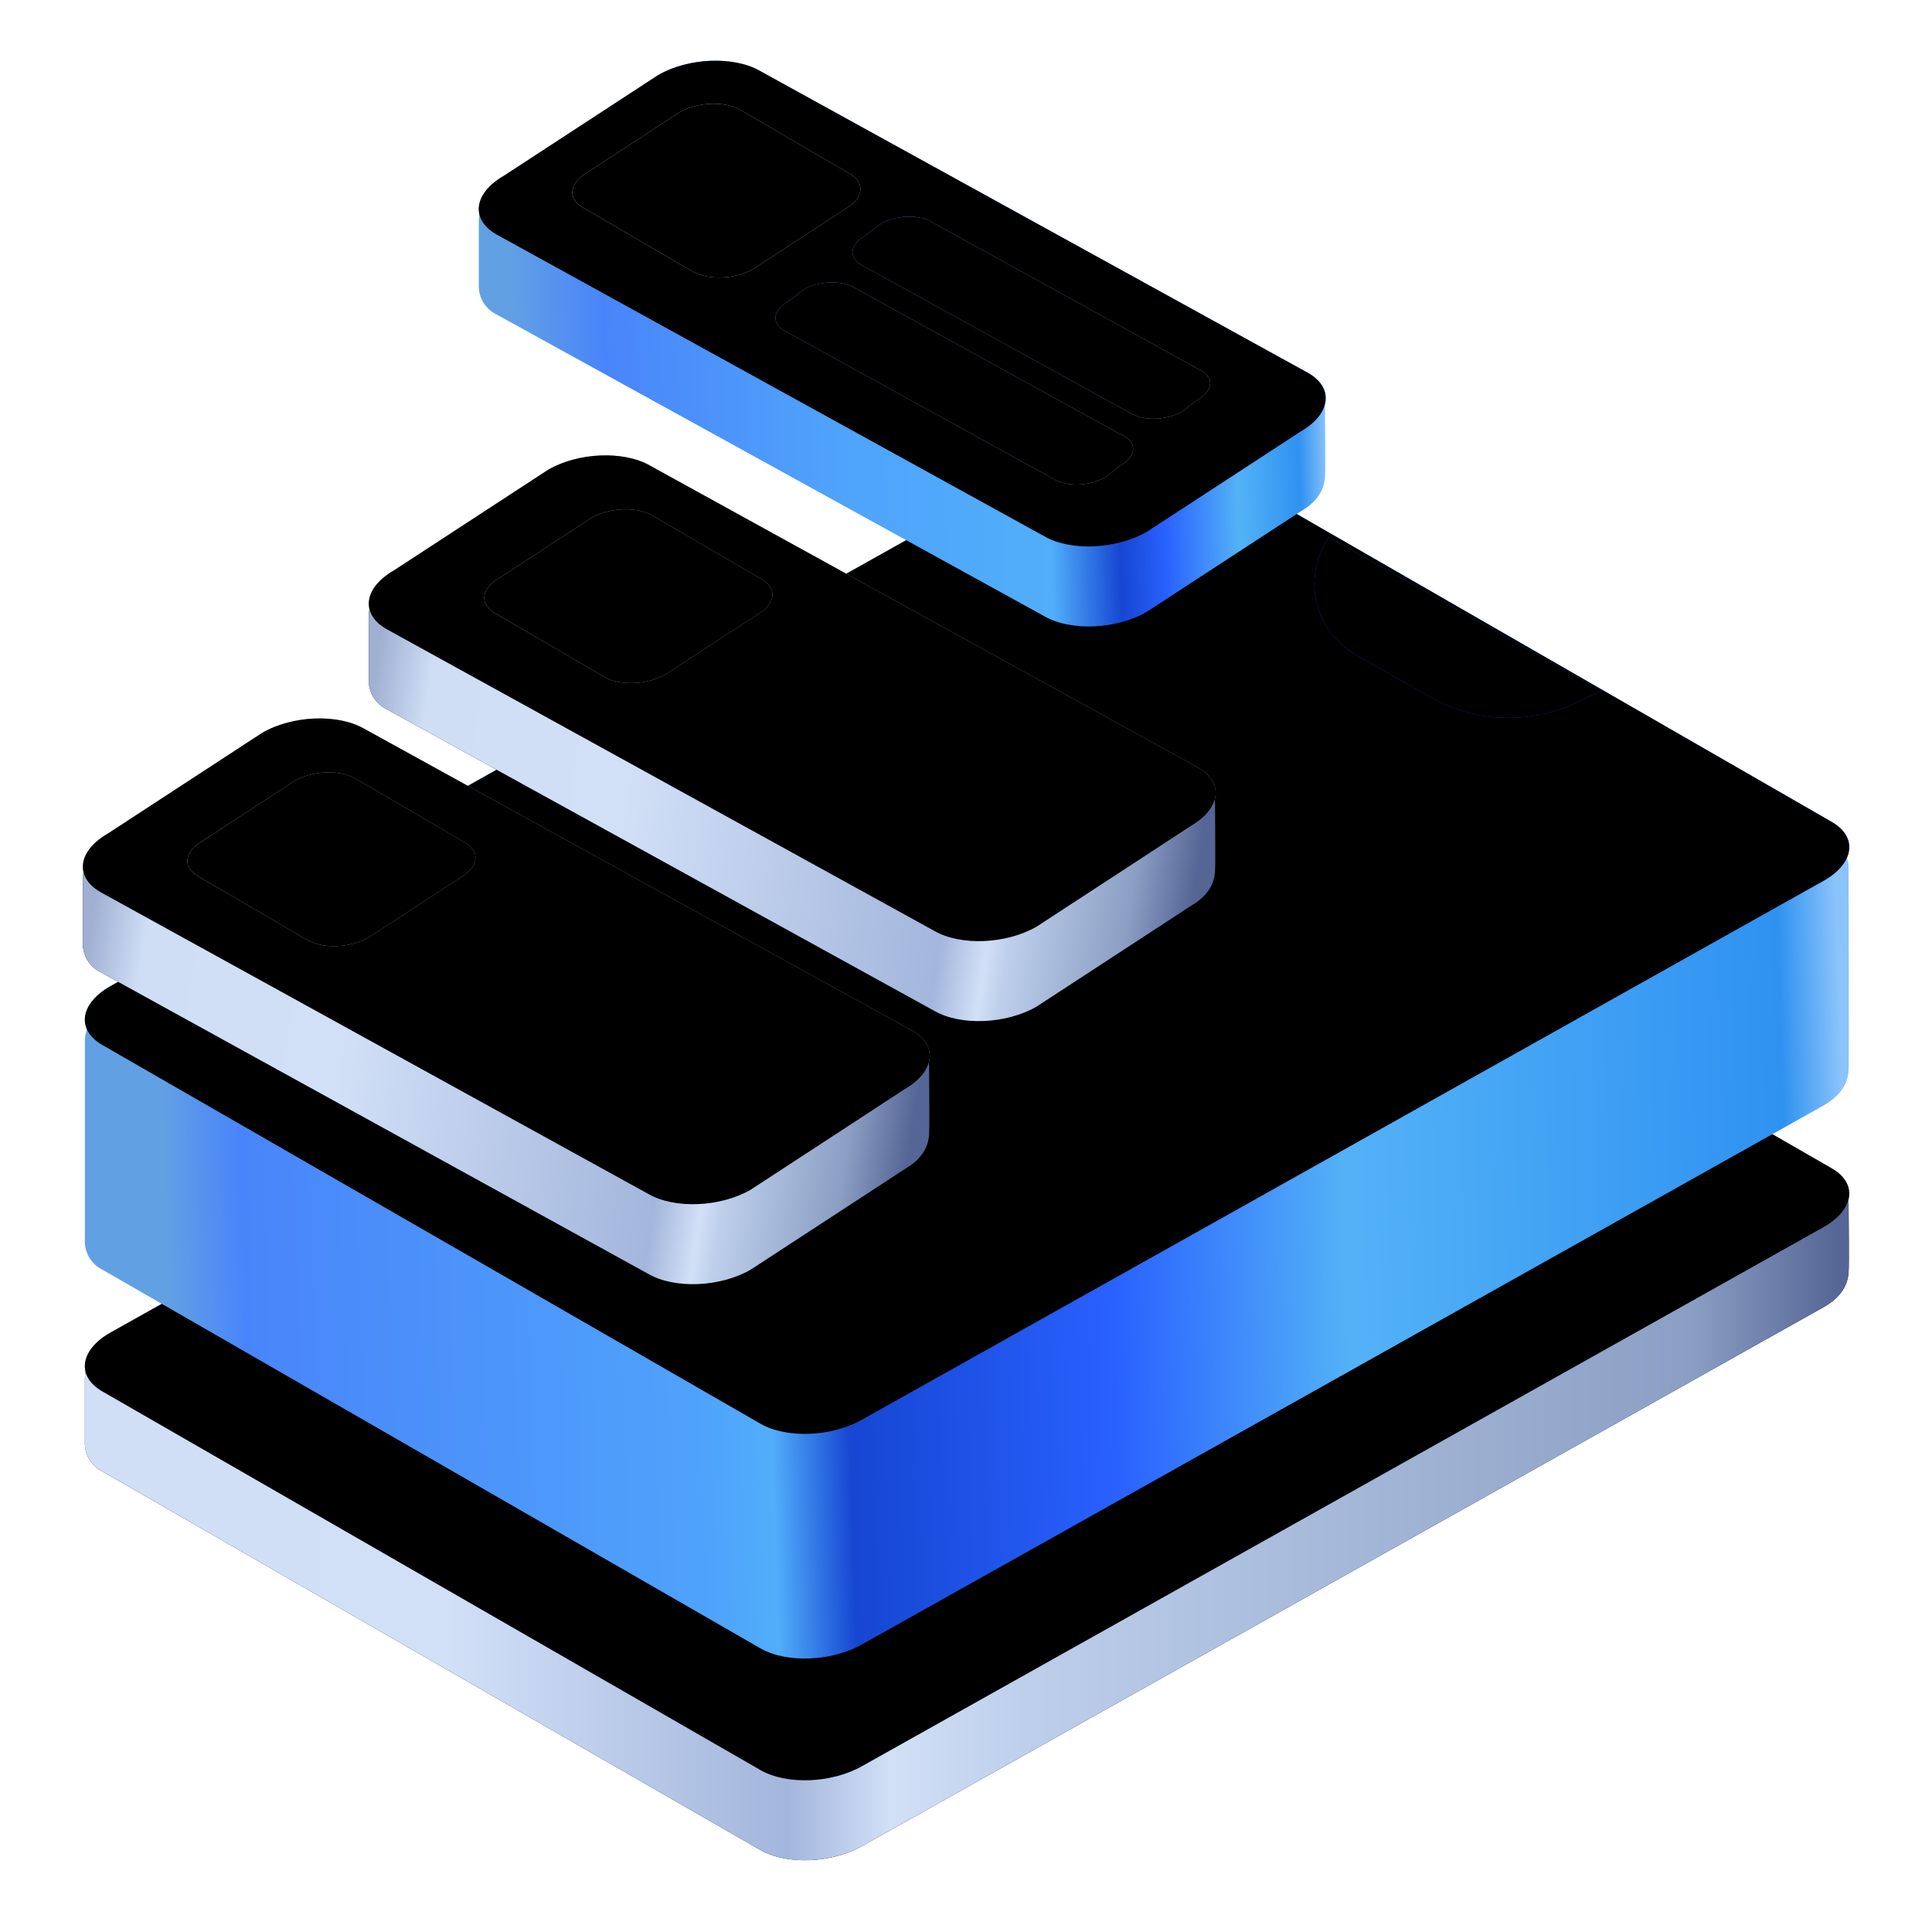 <?xml version="1.0" encoding="UTF-8"?>
<svg width="30px" height="30px" viewBox="0 0 30 30" version="1.1" xmlns="http://www.w3.org/2000/svg" xmlns:xlink="http://www.w3.org/1999/xlink">
    <title>小程序</title>
    <defs>
        <linearGradient x1="100%" y1="50%" x2="-16.007%" y2="50%" id="linearGradient-1">
            <stop stop-color="#556595" offset="0%"></stop>
            <stop stop-color="#8B9FC4" offset="7.37%"></stop>
            <stop stop-color="#BDCFEB" offset="40.284%"></stop>
            <stop stop-color="#D2E0F7" offset="46.829%"></stop>
            <stop stop-color="#A3B6DC" offset="51.941%"></stop>
            <stop stop-color="#D2E0F7" offset="68.816%"></stop>
            <stop stop-color="#CFDEF5" offset="93.323%"></stop>
            <stop stop-color="#9FB0D2" offset="100%"></stop>
        </linearGradient>
        <path d="M27.388,6.633 C27.397,6.439 27.289,6.259 27.115,6.174 L16.899,0.294 C16.489,0.061 15.784,0.09 15.315,0.36 L0.382,8.731 C0.097,8.896 0.001,9.097 0.001,9.31 C0.001,9.352 0.001,10.247 0.001,10.288 C-0.007,10.481 0.1,10.661 0.274,10.747 L10.492,16.626 C10.902,16.86 11.605,16.831 12.074,16.561 L27.008,8.191 C27.295,8.025 27.389,7.82 27.389,7.612 C27.395,7.569 27.389,6.719 27.388,6.633 Z" id="path-2"></path>
        <filter x="0.0%" y="-0.0%" width="100.0%" height="100.0%" filterUnits="objectBoundingBox" id="filter-3">
            <feOffset dx="0" dy="0" in="SourceAlpha" result="shadowOffsetOuter1"></feOffset>
            <feColorMatrix values="0 0 0 0 0.469   0 0 0 0 0.504   0 0 0 0 0.581  0 0 0 0.252 0" type="matrix" in="shadowOffsetOuter1"></feColorMatrix>
        </filter>
        <linearGradient x1="5.933%" y1="50%" x2="92.847%" y2="51.53%" id="linearGradient-4">
            <stop stop-color="#B6CDF2" offset="0%"></stop>
            <stop stop-color="#9AB0E5" offset="100%"></stop>
        </linearGradient>
        <path d="M10.492,15.384 L0.276,9.506 C-0.134,9.272 -0.079,8.865 0.389,8.595 L15.324,0.224 C15.792,-0.049 16.5,-0.075 16.906,0.158 L27.123,6.038 C27.533,6.271 27.477,6.679 27.008,6.949 L12.075,15.319 C11.604,15.589 10.902,15.619 10.492,15.384 Z" id="path-5"></path>
        <filter x="-0.0%" y="0.0%" width="100.0%" height="100.0%" filterUnits="objectBoundingBox" id="filter-6">
            <feOffset dx="0" dy="0" in="SourceAlpha" result="shadowOffsetInner1"></feOffset>
            <feComposite in="shadowOffsetInner1" in2="SourceAlpha" operator="arithmetic" k2="-1" k3="1" result="shadowInnerInner1"></feComposite>
            <feColorMatrix values="0 0 0 0 1   0 0 0 0 1   0 0 0 0 1  0 0 0 0.625 0" type="matrix" in="shadowInnerInner1"></feColorMatrix>
        </filter>
        <path d="M19.32,0.396 C18.921,0.969 19.062,1.757 19.635,2.156 C19.667,2.177 19.699,2.198 19.732,2.216 L20.893,2.878 C21.58,3.268 22.412,3.304 23.13,2.974 L23.554,2.779 L23.554,2.779 L19.32,0.396 Z" id="path-7"></path>
        <filter x="11.2%" y="0.0%" width="88.8%" height="90.3%" filterUnits="objectBoundingBox" id="filter-8">
            <feOffset dx="0" dy="0" in="SourceAlpha" result="shadowOffsetInner1"></feOffset>
            <feComposite in="shadowOffsetInner1" in2="SourceAlpha" operator="arithmetic" k2="-1" k3="1" result="shadowInnerInner1"></feComposite>
            <feColorMatrix values="0 0 0 0 0.135   0 0 0 0 0.356   0 0 0 0 0.814  0 0 0 1 0" type="matrix" in="shadowInnerInner1"></feColorMatrix>
        </filter>
        <linearGradient x1="3.853%" y1="50%" x2="100%" y2="47.949%" id="linearGradient-9">
            <stop stop-color="#62A0E4" offset="0%"></stop>
            <stop stop-color="#4985FA" offset="4.536%"></stop>
            <stop stop-color="#4FA3FB" offset="31.95%"></stop>
            <stop stop-color="#51AEFA" offset="35.688%"></stop>
            <stop stop-color="#1646D2" offset="40.344%"></stop>
            <stop stop-color="#2961FF" offset="56.198%"></stop>
            <stop stop-color="#53B2F7" offset="70.275%"></stop>
            <stop stop-color="#2F92F1" offset="96.502%"></stop>
            <stop stop-color="#8BC3FB" offset="100%"></stop>
        </linearGradient>
        <linearGradient x1="10.002%" y1="35.02%" x2="100%" y2="65.024%" id="linearGradient-10">
            <stop stop-color="#47B7F4" offset="0%"></stop>
            <stop stop-color="#57AFF8" offset="32.046%"></stop>
            <stop stop-color="#3272FF" offset="43.378%"></stop>
            <stop stop-color="#3786F5" offset="75.568%"></stop>
            <stop stop-color="#256DF0" offset="100%"></stop>
        </linearGradient>
        <path d="M10.492,15.384 L0.276,9.506 C-0.134,9.272 -0.079,8.865 0.389,8.595 L15.324,0.224 C15.792,-0.049 16.5,-0.075 16.906,0.158 L27.123,6.038 C27.533,6.271 27.477,6.679 27.008,6.949 L12.075,15.319 C11.604,15.589 10.902,15.619 10.492,15.384 Z" id="path-11"></path>
        <filter x="-0.0%" y="0.0%" width="100.0%" height="100.0%" filterUnits="objectBoundingBox" id="filter-12">
            <feOffset dx="0" dy="0" in="SourceAlpha" result="shadowOffsetInner1"></feOffset>
            <feComposite in="shadowOffsetInner1" in2="SourceAlpha" operator="arithmetic" k2="-1" k3="1" result="shadowInnerInner1"></feComposite>
            <feColorMatrix values="0 0 0 0 1   0 0 0 0 1   0 0 0 0 1  0 0 0 0.369 0" type="matrix" in="shadowInnerInner1"></feColorMatrix>
        </filter>
        <path d="M19.32,1.622 C18.921,2.195 19.062,2.982 19.635,3.381 C19.667,3.403 19.699,3.423 19.732,3.442 L20.893,4.103 C21.58,4.494 22.412,4.53 23.13,4.199 L23.554,4.004 L23.554,4.004 L19.32,1.622 Z" id="path-13"></path>
        <filter x="11.2%" y="0.0%" width="88.8%" height="90.3%" filterUnits="objectBoundingBox" id="filter-14">
            <feOffset dx="0" dy="0" in="SourceAlpha" result="shadowOffsetInner1"></feOffset>
            <feComposite in="shadowOffsetInner1" in2="SourceAlpha" operator="arithmetic" k2="-1" k3="1" result="shadowInnerInner1"></feComposite>
            <feColorMatrix values="0 0 0 0 0.135   0 0 0 0 0.356   0 0 0 0 0.814  0 0 0 1 0" type="matrix" in="shadowInnerInner1"></feColorMatrix>
        </filter>
        <linearGradient x1="3.853%" y1="50%" x2="100%" y2="48.104%" id="linearGradient-15">
            <stop stop-color="#62A0E4" offset="0%"></stop>
            <stop stop-color="#4985FA" offset="11.264%"></stop>
            <stop stop-color="#4FA3FB" offset="39.745%"></stop>
            <stop stop-color="#51AEFA" offset="65.624%"></stop>
            <stop stop-color="#1646D2" offset="74.137%"></stop>
            <stop stop-color="#2961FF" offset="79.751%"></stop>
            <stop stop-color="#53B2F7" offset="88.867%"></stop>
            <stop stop-color="#2F92F1" offset="96.502%"></stop>
            <stop stop-color="#8BC3FB" offset="100%"></stop>
        </linearGradient>
        <linearGradient x1="96.106%" y1="50%" x2="0%" y2="50%" id="linearGradient-16">
            <stop stop-color="#2B81FF" offset="0%"></stop>
            <stop stop-color="#6DA4FF" offset="100%"></stop>
        </linearGradient>
        <path d="M8.784,7.385 L0.276,2.698 C-0.134,2.464 -0.079,2.057 0.389,1.787 L2.784,0.224 C3.253,-0.049 3.96,-0.075 4.366,0.158 L12.876,4.847 C13.286,5.079 13.23,5.488 12.761,5.758 L10.367,7.32 C9.896,7.589 9.194,7.619 8.784,7.385 Z" id="path-17"></path>
        <filter x="0.0%" y="0.0%" width="100.0%" height="100.0%" filterUnits="objectBoundingBox" id="filter-18">
            <feOffset dx="0" dy="0" in="SourceAlpha" result="shadowOffsetInner1"></feOffset>
            <feComposite in="shadowOffsetInner1" in2="SourceAlpha" operator="arithmetic" k2="-1" k3="1" result="shadowInnerInner1"></feComposite>
            <feColorMatrix values="0 0 0 0 1   0 0 0 0 1   0 0 0 0 1  0 0 0 0.253 0" type="matrix" in="shadowInnerInner1"></feColorMatrix>
        </filter>
        <linearGradient x1="96.106%" y1="50%" x2="0%" y2="50%" id="linearGradient-19">
            <stop stop-color="#ADCEFF" offset="0%"></stop>
            <stop stop-color="#8DB8FF" offset="100%"></stop>
        </linearGradient>
        <path d="M10.137,5.482 L5.939,3.169 C5.737,3.053 5.764,2.853 5.995,2.72 L6.242,2.532 C6.473,2.397 6.822,2.384 7.022,2.499 L11.221,4.813 C11.423,4.928 11.396,5.129 11.165,5.262 L10.918,5.449 C10.686,5.583 10.339,5.597 10.137,5.482 Z" id="path-20"></path>
        <filter x="-0.0%" y="0.0%" width="100.0%" height="100.0%" filterUnits="objectBoundingBox" id="filter-21">
            <feOffset dx="0" dy="0" in="SourceAlpha" result="shadowOffsetInner1"></feOffset>
            <feComposite in="shadowOffsetInner1" in2="SourceAlpha" operator="arithmetic" k2="-1" k3="1" result="shadowInnerInner1"></feComposite>
            <feColorMatrix values="0 0 0 0 1   0 0 0 0 1   0 0 0 0 1  0 0 0 0.391 0" type="matrix" in="shadowInnerInner1"></feColorMatrix>
        </filter>
        <path d="M8.942,6.503 L4.743,4.19 C4.541,4.075 4.568,3.874 4.799,3.741 L5.046,3.553 C5.277,3.418 5.627,3.406 5.827,3.521 L10.026,5.834 C10.228,5.949 10.2,6.15 9.969,6.283 L9.723,6.471 C9.49,6.604 9.144,6.619 8.942,6.503 Z" id="path-22"></path>
        <filter x="-0.0%" y="0.0%" width="100.0%" height="100.0%" filterUnits="objectBoundingBox" id="filter-23">
            <feOffset dx="0" dy="0" in="SourceAlpha" result="shadowOffsetInner1"></feOffset>
            <feComposite in="shadowOffsetInner1" in2="SourceAlpha" operator="arithmetic" k2="-1" k3="1" result="shadowInnerInner1"></feComposite>
            <feColorMatrix values="0 0 0 0 1   0 0 0 0 1   0 0 0 0 1  0 0 0 0.391 0" type="matrix" in="shadowInnerInner1"></feColorMatrix>
        </filter>
        <linearGradient x1="3.249%" y1="50%" x2="100%" y2="50%" id="linearGradient-24">
            <stop stop-color="#EDFAFF" offset="0%"></stop>
            <stop stop-color="#BEEBFF" offset="100%"></stop>
        </linearGradient>
        <path d="M3.319,3.272 L1.617,2.279 C1.372,2.139 1.405,1.896 1.685,1.735 L3.115,0.801 C3.395,0.639 3.818,0.623 4.06,0.762 L5.763,1.756 C6.007,1.895 5.974,2.139 5.694,2.3 L4.264,3.233 C3.983,3.394 3.563,3.412 3.319,3.272 Z" id="path-25"></path>
        <filter x="0.0%" y="0.0%" width="100.0%" height="100.0%" filterUnits="objectBoundingBox" id="filter-26">
            <feOffset dx="0" dy="0" in="SourceAlpha" result="shadowOffsetInner1"></feOffset>
            <feComposite in="shadowOffsetInner1" in2="SourceAlpha" operator="arithmetic" k2="-1" k3="1" result="shadowInnerInner1"></feComposite>
            <feColorMatrix values="0 0 0 0 0.165   0 0 0 0 0.501   0 0 0 0 1  0 0 0 1 0" type="matrix" in="shadowInnerInner1"></feColorMatrix>
        </filter>
        <linearGradient x1="100%" y1="53.877%" x2="0%" y2="43.737%" id="linearGradient-27">
            <stop stop-color="#556595" offset="0%"></stop>
            <stop stop-color="#8B9FC4" offset="7.37%"></stop>
            <stop stop-color="#BDCFEB" offset="20.927%"></stop>
            <stop stop-color="#D2E0F7" offset="23.406%"></stop>
            <stop stop-color="#A3B6DC" offset="28.951%"></stop>
            <stop stop-color="#D2E0F7" offset="68.816%"></stop>
            <stop stop-color="#CFDEF5" offset="93.323%"></stop>
            <stop stop-color="#9FB0D2" offset="100%"></stop>
        </linearGradient>
        <path d="M13.141,5.441 C13.15,5.248 13.042,5.068 12.868,4.983 L4.359,0.294 C3.949,0.061 3.245,0.09 2.776,0.36 L0.382,1.923 C0.097,2.088 0.001,2.29 0.001,2.502 C0.001,2.544 0.001,3.439 0.001,3.48 C-0.007,3.673 0.1,3.853 0.274,3.939 L8.784,8.627 C9.194,8.861 9.897,8.831 10.366,8.562 L12.761,6.999 C13.048,6.833 13.142,6.629 13.142,6.421 C13.148,6.377 13.142,5.527 13.141,5.441 Z" id="path-28"></path>
        <filter x="0.0%" y="0.0%" width="100.0%" height="100.0%" filterUnits="objectBoundingBox" id="filter-29">
            <feOffset dx="0" dy="0" in="SourceAlpha" result="shadowOffsetOuter1"></feOffset>
            <feColorMatrix values="0 0 0 0 0.469   0 0 0 0 0.504   0 0 0 0 0.581  0 0 0 0.252 0" type="matrix" in="shadowOffsetOuter1"></feColorMatrix>
        </filter>
        <linearGradient x1="5.933%" y1="50%" x2="92.847%" y2="51.564%" id="linearGradient-30">
            <stop stop-color="#B6CDF2" offset="0%"></stop>
            <stop stop-color="#9AB0E5" offset="100%"></stop>
        </linearGradient>
        <path d="M8.784,7.385 L0.276,2.698 C-0.134,2.464 -0.079,2.057 0.389,1.787 L2.784,0.224 C3.253,-0.049 3.96,-0.075 4.366,0.158 L12.876,4.847 C13.286,5.079 13.23,5.488 12.761,5.758 L10.367,7.32 C9.896,7.589 9.194,7.619 8.784,7.385 Z" id="path-31"></path>
        <filter x="0.0%" y="0.0%" width="100.0%" height="100.0%" filterUnits="objectBoundingBox" id="filter-32">
            <feOffset dx="0" dy="0" in="SourceAlpha" result="shadowOffsetInner1"></feOffset>
            <feComposite in="shadowOffsetInner1" in2="SourceAlpha" operator="arithmetic" k2="-1" k3="1" result="shadowInnerInner1"></feComposite>
            <feColorMatrix values="0 0 0 0 1   0 0 0 0 1   0 0 0 0 1  0 0 0 0.625 0" type="matrix" in="shadowInnerInner1"></feColorMatrix>
        </filter>
        <path d="M13.141,5.441 C13.15,5.248 13.042,5.068 12.868,4.983 L4.359,0.294 C3.949,0.061 3.245,0.09 2.776,0.36 L0.382,1.923 C0.097,2.088 0.001,2.29 0.001,2.502 C0.001,2.544 0.001,3.439 0.001,3.48 C-0.007,3.673 0.1,3.853 0.274,3.939 L8.784,8.627 C9.194,8.861 9.897,8.831 10.366,8.562 L12.761,6.999 C13.048,6.833 13.142,6.629 13.142,6.421 C13.148,6.377 13.142,5.527 13.141,5.441 Z" id="path-33"></path>
        <filter x="0.0%" y="0.0%" width="100.0%" height="100.0%" filterUnits="objectBoundingBox" id="filter-34">
            <feOffset dx="0" dy="0" in="SourceAlpha" result="shadowOffsetOuter1"></feOffset>
            <feColorMatrix values="0 0 0 0 0.469   0 0 0 0 0.504   0 0 0 0 0.581  0 0 0 0.252 0" type="matrix" in="shadowOffsetOuter1"></feColorMatrix>
        </filter>
        <path d="M8.784,7.385 L0.276,2.698 C-0.134,2.464 -0.079,2.057 0.389,1.787 L2.784,0.224 C3.253,-0.049 3.96,-0.075 4.366,0.158 L12.876,4.847 C13.286,5.079 13.23,5.488 12.761,5.758 L10.367,7.32 C9.896,7.589 9.194,7.619 8.784,7.385 Z" id="path-35"></path>
        <filter x="0.0%" y="0.0%" width="100.0%" height="100.0%" filterUnits="objectBoundingBox" id="filter-36">
            <feOffset dx="0" dy="0" in="SourceAlpha" result="shadowOffsetInner1"></feOffset>
            <feComposite in="shadowOffsetInner1" in2="SourceAlpha" operator="arithmetic" k2="-1" k3="1" result="shadowInnerInner1"></feComposite>
            <feColorMatrix values="0 0 0 0 1   0 0 0 0 1   0 0 0 0 1  0 0 0 0.625 0" type="matrix" in="shadowInnerInner1"></feColorMatrix>
        </filter>
        <linearGradient x1="3.249%" y1="50%" x2="100%" y2="50%" id="linearGradient-37">
            <stop stop-color="#D7E4FB" offset="0%"></stop>
            <stop stop-color="#99B0E5" offset="100%"></stop>
        </linearGradient>
        <path d="M8.1,9.57 L6.399,8.577 C6.154,8.437 6.186,8.194 6.466,8.033 L7.897,7.099 C8.177,6.936 8.6,6.921 8.842,7.06 L10.544,8.054 C10.789,8.193 10.755,8.437 10.476,8.598 L9.046,9.531 C8.764,9.692 8.345,9.71 8.1,9.57 Z" id="path-38"></path>
        <filter x="-0.0%" y="0.0%" width="100.0%" height="100.0%" filterUnits="objectBoundingBox" id="filter-39">
            <feOffset dx="0" dy="0" in="SourceAlpha" result="shadowOffsetInner1"></feOffset>
            <feComposite in="shadowOffsetInner1" in2="SourceAlpha" operator="arithmetic" k2="-1" k3="1" result="shadowInnerInner1"></feComposite>
            <feColorMatrix values="0 0 0 0 0.492   0 0 0 0 0.601   0 0 0 0 0.852  0 0 0 0.647 0" type="matrix" in="shadowInnerInner1"></feColorMatrix>
        </filter>
        <path d="M3.489,13.655 L1.788,12.662 C1.543,12.522 1.576,12.279 1.856,12.118 L3.286,11.184 C3.566,11.021 3.989,11.006 4.231,11.145 L5.933,12.139 C6.178,12.278 6.145,12.522 5.865,12.683 L4.435,13.616 C4.154,13.777 3.734,13.795 3.489,13.655 Z" id="path-40"></path>
        <filter x="-0.0%" y="0.0%" width="100.0%" height="100.0%" filterUnits="objectBoundingBox" id="filter-41">
            <feOffset dx="0" dy="0" in="SourceAlpha" result="shadowOffsetInner1"></feOffset>
            <feComposite in="shadowOffsetInner1" in2="SourceAlpha" operator="arithmetic" k2="-1" k3="1" result="shadowInnerInner1"></feComposite>
            <feColorMatrix values="0 0 0 0 0.492   0 0 0 0 0.601   0 0 0 0 0.852  0 0 0 0.647 0" type="matrix" in="shadowInnerInner1"></feColorMatrix>
        </filter>
    </defs>
    <g id="页面-1" stroke="none" stroke-width="1" fill="none" fill-rule="evenodd">
        <g id="小程序">
            <rect id="矩形备份-62" x="0" y="0" width="30" height="30"></rect>
            <g id="编组-13" transform="translate(1.286, 0.943)">
                <g id="编组-5备份-2" transform="translate(0.031, 11.159)">
                    <g id="路径">
                        <use fill="black" fill-opacity="1" filter="url(#filter-3)" xlink:href="#path-2"></use>
                        <use fill="url(#linearGradient-1)" fill-rule="evenodd" xlink:href="#path-2"></use>
                    </g>
                    <g id="路径">
                        <use fill="url(#linearGradient-4)" fill-rule="evenodd" xlink:href="#path-5"></use>
                        <use fill="black" fill-opacity="1" filter="url(#filter-6)" xlink:href="#path-5"></use>
                    </g>
                    <g id="路径-13">
                        <use fill="#1A5ADF" fill-rule="evenodd" xlink:href="#path-7"></use>
                        <use fill="black" fill-opacity="1" filter="url(#filter-8)" xlink:href="#path-7"></use>
                    </g>
                </g>
                <g id="编组-5备份" transform="translate(0.031, 5.78)">
                    <path d="M27.388,6.781 C27.397,6.587 27.289,6.407 27.115,6.322 L16.899,0.442 C16.489,0.209 15.784,0.238 15.315,0.507 L0.382,8.879 C0.097,9.044 0.001,9.245 0.001,9.458 C0.001,9.5 0.001,12.494 0.001,12.534 C-0.007,12.728 0.1,12.908 0.274,12.993 L10.492,18.873 C10.902,19.107 11.605,19.077 12.074,18.808 L27.008,10.438 C27.295,10.271 27.389,10.067 27.389,9.859 C27.395,9.815 27.389,6.866 27.388,6.781 Z" id="路径" fill="url(#linearGradient-9)"></path>
                    <g id="路径">
                        <use fill="url(#linearGradient-10)" fill-rule="evenodd" xlink:href="#path-11"></use>
                        <use fill="black" fill-opacity="1" filter="url(#filter-12)" xlink:href="#path-11"></use>
                    </g>
                    <g id="路径-13">
                        <use fill="#1A5ADF" fill-rule="evenodd" xlink:href="#path-13"></use>
                        <use fill="black" fill-opacity="1" filter="url(#filter-14)" xlink:href="#path-13"></use>
                    </g>
                </g>
                <g id="编组-5备份-3" transform="translate(6.148, 0)">
                    <path d="M13.141,5.441 C13.15,5.248 13.042,5.068 12.868,4.983 L4.359,0.294 C3.949,0.061 3.245,0.09 2.776,0.36 L0.382,1.923 C0.097,2.088 0.001,2.29 0.001,2.502 C0.001,2.544 0.001,3.439 0.001,3.48 C-0.007,3.673 0.1,3.853 0.274,3.939 L8.784,8.627 C9.194,8.861 9.897,8.831 10.366,8.562 L12.761,6.999 C13.048,6.833 13.142,6.629 13.142,6.421 C13.148,6.377 13.142,5.527 13.141,5.441 Z" id="路径" fill="url(#linearGradient-15)"></path>
                    <g id="路径">
                        <use fill="url(#linearGradient-16)" fill-rule="evenodd" xlink:href="#path-17"></use>
                        <use fill="black" fill-opacity="1" filter="url(#filter-18)" xlink:href="#path-17"></use>
                    </g>
                    <g id="路径">
                        <use fill="url(#linearGradient-19)" fill-rule="evenodd" xlink:href="#path-20"></use>
                        <use fill="black" fill-opacity="1" filter="url(#filter-21)" xlink:href="#path-20"></use>
                    </g>
                    <g id="路径备份-4">
                        <use fill="url(#linearGradient-19)" fill-rule="evenodd" xlink:href="#path-22"></use>
                        <use fill="black" fill-opacity="1" filter="url(#filter-23)" xlink:href="#path-22"></use>
                    </g>
                    <g id="路径" fill-rule="nonzero">
                        <use fill="url(#linearGradient-24)" xlink:href="#path-25"></use>
                        <use fill="black" fill-opacity="1" filter="url(#filter-26)" xlink:href="#path-25"></use>
                    </g>
                </g>
                <g id="编组-5备份-4" transform="translate(4.44, 6.128)">
                    <g id="路径">
                        <use fill="black" fill-opacity="1" filter="url(#filter-29)" xlink:href="#path-28"></use>
                        <use fill="url(#linearGradient-27)" fill-rule="evenodd" xlink:href="#path-28"></use>
                    </g>
                    <g id="路径">
                        <use fill="url(#linearGradient-30)" fill-rule="evenodd" xlink:href="#path-31"></use>
                        <use fill="black" fill-opacity="1" filter="url(#filter-32)" xlink:href="#path-31"></use>
                    </g>
                </g>
                <g id="编组-5备份-5" transform="translate(0, 10.213)">
                    <g id="路径">
                        <use fill="black" fill-opacity="1" filter="url(#filter-34)" xlink:href="#path-33"></use>
                        <use fill="url(#linearGradient-27)" fill-rule="evenodd" xlink:href="#path-33"></use>
                    </g>
                    <g id="路径">
                        <use fill="url(#linearGradient-30)" fill-rule="evenodd" xlink:href="#path-35"></use>
                        <use fill="black" fill-opacity="1" filter="url(#filter-36)" xlink:href="#path-35"></use>
                    </g>
                </g>
                <g id="路径备份-7" fill-rule="nonzero">
                    <use fill="url(#linearGradient-37)" xlink:href="#path-38"></use>
                    <use fill="black" fill-opacity="1" filter="url(#filter-39)" xlink:href="#path-38"></use>
                </g>
                <g id="路径备份-10" fill-rule="nonzero">
                    <use fill="url(#linearGradient-37)" xlink:href="#path-40"></use>
                    <use fill="black" fill-opacity="1" filter="url(#filter-41)" xlink:href="#path-40"></use>
                </g>
            </g>
        </g>
    </g>
</svg>